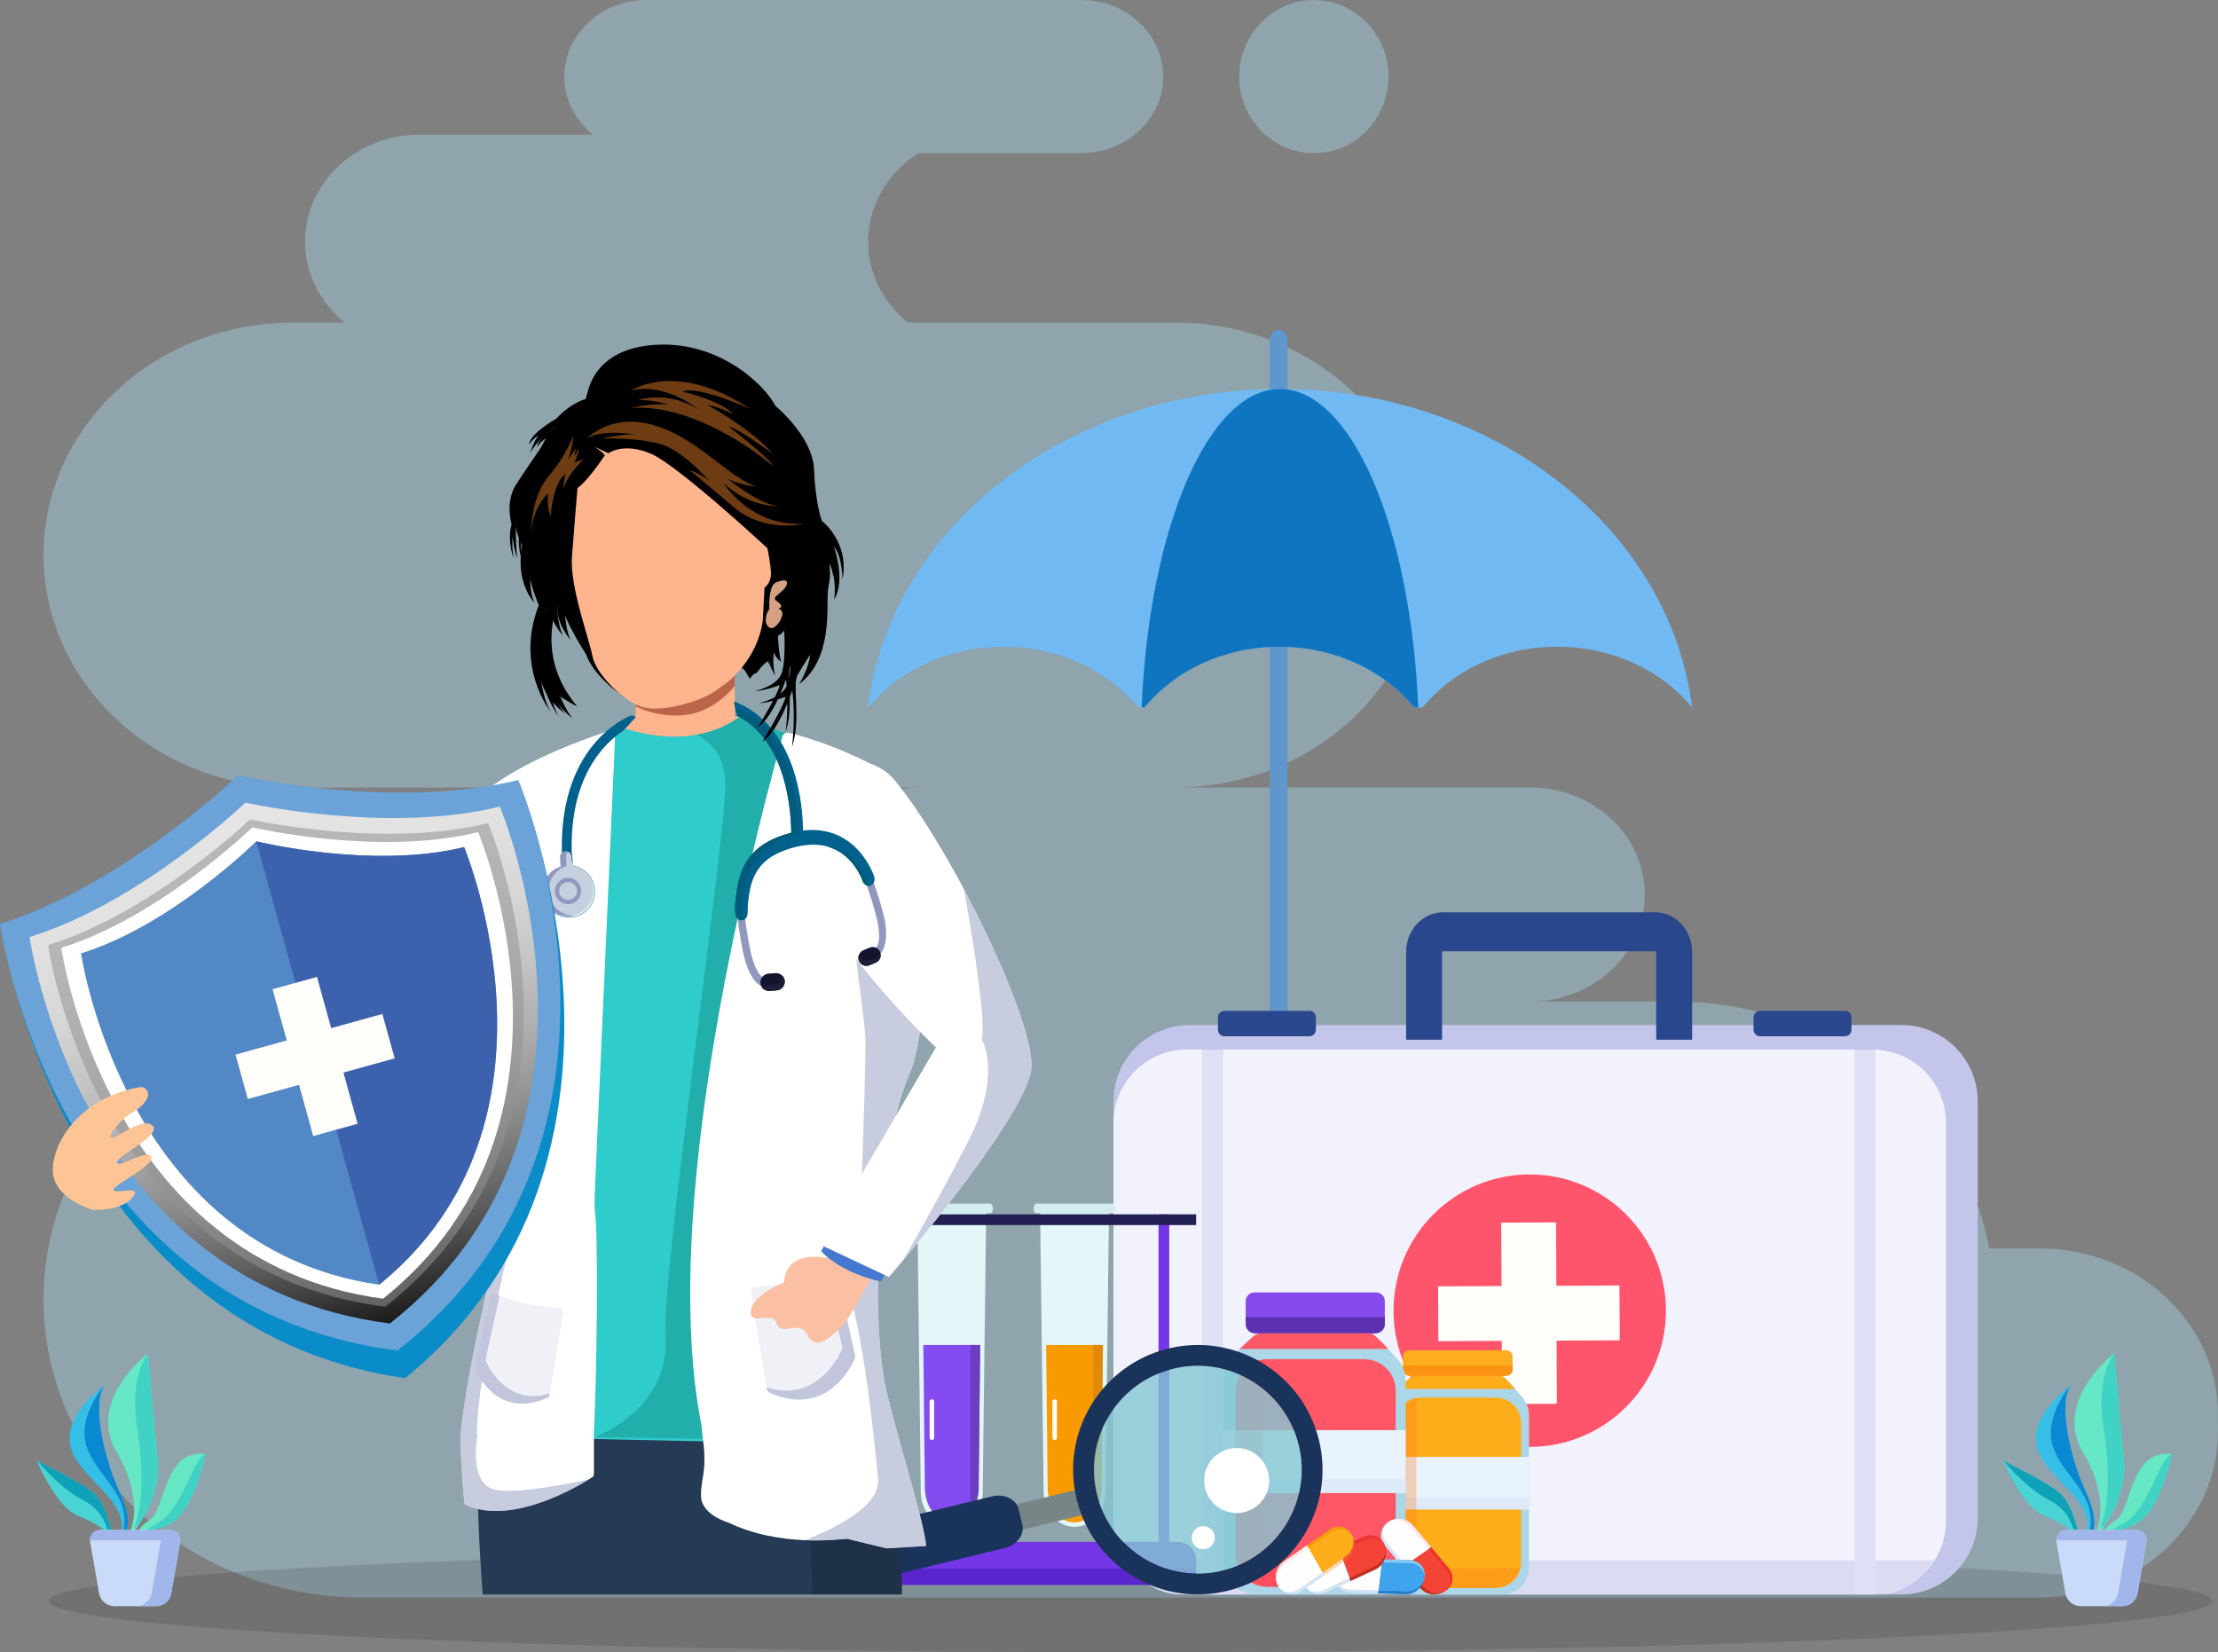 <?xml version="1.0" encoding="UTF-8"?>
<svg xmlns="http://www.w3.org/2000/svg" xmlns:xlink="http://www.w3.org/1999/xlink" id="Layer_1" viewBox="0 0 1759.2 1310.41">
  <rect x="0" y="0" width="1759.2" height="1310.41" fill="#808080" stroke="none"/>
  <defs>
    <style>.cls-1{fill:#35bfe6;}.cls-2{fill:#3fd2c5;}.cls-3{fill:#6ba3d8;}.cls-4{fill:#fff;}.cls-5{fill:#ffeaec;}.cls-6{fill:#fd3b4c;}.cls-7{fill:#dbdcf3;}.cls-8{fill:#40a3ed;}.cls-9{fill:#29478c;}.cls-10{fill:#49d3d5;}.cls-11{fill:#c6cfde;}.cls-12{fill:#2680ca;}.cls-13{fill:#1075c0;}.cls-14{fill:#acd7e8;}.cls-15{fill:#f44437;}.cls-16{fill:#5a25cc;}.cls-17{fill:#c3c5ea;}.cls-18{fill:#6b3dc1;}.cls-19{fill:#feb48c;}.cls-20{fill:#66e8c7;}.cls-21{fill:#deeaf9;}.cls-22{fill:#fdc596;}.cls-23{fill:#0f5791;}.cls-24{fill:#fffefb;}.cls-25{fill:#e3f7f9;}.cls-26{fill:#e2890a;}.cls-27{fill:#ef2e45;}.cls-28{fill:#22afab;}.cls-29,.cls-30{opacity:.35;}.cls-31{fill:#dfe0f6;}.cls-32{fill:#6d3c12;}.cls-33{fill:#4579d0;}.cls-34{fill:#d3eeef;}.cls-35{fill:#788587;}.cls-36{fill:#3d62ad;}.cls-37{fill:#fffeff;}.cls-38{fill:#253a55;}.cls-39{fill:#854bec;}.cls-40{fill:#f99a00;}.cls-41{fill:#71b9f3;}.cls-42{fill:#66e8c4;}.cls-43{fill:#00618d;}.cls-44{fill:#fbc0a4;}.cls-45{fill:#1f1e60;opacity:.36;}.cls-46{fill:#232154;}.cls-47{fill:none;stroke:#00618d;stroke-miterlimit:10;stroke-width:.38px;}.cls-48{fill:#fb9214;}.cls-49{fill:#1a1e38;}.cls-50{fill:#abe9ff;}.cls-51{fill:#0a8cc9;}.cls-52{fill:#1a335b;}.cls-53{fill:#f29b0f;}.cls-54{fill:#13152d;}.cls-55{fill:#ad3724;}.cls-56{fill:#a6adcb;opacity:.61;}.cls-57{fill:#ff5867;}.cls-58{fill:#ef3430;}.cls-59{fill:#e9f2ff;}.cls-60{fill:#5d31b2;}.cls-61{fill:#ff5765;}.cls-62{fill:#ffac1b;}.cls-63{fill:#83c8d3;opacity:.8;}.cls-64{fill:#9098bf;}.cls-65{fill:#0fa1b8;}.cls-66{fill:#939292;opacity:.54;}.cls-67{fill:#f0f0f7;}.cls-68{fill:#f2f2fd;}.cls-69{fill:#fdae1e;}.cls-70{fill:#1d3249;}.cls-71{fill:#84c9f4;}.cls-72{fill:#7536e8;}.cls-73{fill:#ba6549;}.cls-74{fill:url(#linear-gradient);}.cls-75{fill:#015c7c;}.cls-76{fill:#ff556c;}.cls-77{fill:#834bf0;}.cls-78{fill:#2fcccc;}.cls-79{fill:#a1b7eb;}.cls-80{fill:#0a88d2;}.cls-81{fill:#5f96cc;}.cls-30{fill:#fc3a49;}.cls-82{fill:#d1e5f7;}.cls-83{fill:#5388c6;}.cls-84{fill:#231f20;opacity:.15;}.cls-85{fill:#d6a183;}.cls-86{fill:#bf3022;}.cls-87{fill:#cadbf9;}.cls-88{fill:#ff7d1d;opacity:.32;}</style>
    <linearGradient id="linear-gradient" x1="-509.49" y1="-259.64" x2="-509.49" y2="169.09" gradientTransform="translate(747.1 752.79) rotate(-15.5) scale(.98 1)" gradientUnits="userSpaceOnUse">
      <stop offset="0" stop-color="#e5e5e5"></stop>
      <stop offset=".16" stop-color="#e1e1e1"></stop>
      <stop offset=".3" stop-color="#d6d6d6"></stop>
      <stop offset=".43" stop-color="#c3c3c3"></stop>
      <stop offset=".57" stop-color="#a9a9a9"></stop>
      <stop offset=".7" stop-color="#888"></stop>
      <stop offset=".83" stop-color="#5f5f5f"></stop>
      <stop offset=".95" stop-color="#2f2f2f"></stop>
      <stop offset="1" stop-color="#1a1a1a"></stop>
    </linearGradient>
  </defs>
  <g>
    <g class="cls-29">
      <path class="cls-50" d="m34.54,440.23h0c0-101.81,88.52-184.34,197.71-184.34h41.24c-19.29-15.57-31.51-38.55-31.51-64.2h0c0-46.89,40.77-84.91,91.07-84.91h137.26c-13.88-11.14-22.71-27.61-22.71-46.03,0-33.55,29.17-60.76,65.16-60.76h344.67c35.99,0,65.16,27.2,65.16,60.76s-29.17,60.75-65.16,60.75h-129.06c-24.03,15.29-39.81,41.01-39.81,70.18h0c0,25.65,12.22,48.63,31.51,64.2h212.24c109.2,0,197.71,82.53,197.71,184.34h0c0,101.81-88.51,184.34-197.71,184.34h281.18c50.29,0,91.06,38.02,91.06,84.91s-40.77,84.91-91.06,84.91h114.57c125.17,0,229.08,84.61,249.7,195.82h40.12c78.05,0,141.32,58.99,141.32,131.76v13.35c0,72.77-63.27,131.76-141.32,131.76H288.03c-140,0-253.49-105.81-253.49-236.34h0c0-130.53,113.49-236.34,253.49-236.34h443.77c-50.29,0-91.07-38.01-91.07-84.91s40.77-84.91,91.07-84.91H232.26c-109.19,0-197.71-82.53-197.71-184.34Z"></path>
      <path class="cls-50" d="m1042.11,121.51c-32.69,0-59.2-27.2-59.2-60.75S1009.42,0,1042.11,0s59.2,27.2,59.2,60.76-26.5,60.75-59.2,60.75Z"></path>
    </g>
    <path class="cls-84" d="m1754.71,1269.76c0,22.45-384.07,40.65-857.84,40.65s-857.83-18.2-857.83-40.65,384.06-40.65,857.83-40.65,857.84,18.2,857.84,40.65Z"></path>
    <g>
      <g>
        <path class="cls-42" d="m110.35,1215.74c2.29-1.67,6.94.33,22.03-5.96,22.01-9.16,30.61-56.53,30.61-56.53-33.49-4.2-31.37,44.07-44.34,52.32-5.85,3.73-8.6,7.33-9.87,10.17h1.57Z"></path>
        <path class="cls-2" d="m152.59,1167.36c-6.88,14.04-15.01,34.75-28.73,41.34-3.83,1.84-6.63,3.93-8.71,5.98,3.31-.41,8.53-1.27,17.23-4.9,22.01-9.16,30.61-56.53,30.61-56.53,0,0-3.5.07-10.39,14.11Z"></path>
      </g>
      <g>
        <path class="cls-1" d="m96.22,1215.74h3.63c2.36-5.02,3.12-14.45-4.77-31.76-14.6-32.04-21.96-73.59-11.79-85.81,0,0-34.84,24.83-26.92,50.66,7.44,24.24,44.86,40.39,39.85,66.91Z"></path>
        <path class="cls-80" d="m97.7,1215.74h2.15c2.36-5.02,3.12-14.44-4.78-31.76-14.6-32.04-21.96-73.59-11.79-85.81,0,0-22.99,25.57-14.27,50.06,8.61,24.17,35.15,36.76,28.68,67.51Z"></path>
      </g>
      <g>
        <path class="cls-10" d="m61.83,1202.2c13.26,5.4,18.93,8.99,22.62,13.54h4.66c-3.48-10.52-5.56-21.77-13.72-30.28-9.27-9.66-45.01-25.56-46.23-27.4-1.23-1.84,14.77,36.84,32.67,44.14Z"></path>
        <path class="cls-65" d="m85.02,1212.77c.27.85.68,1.86,1.16,2.98h2.93c-3.48-10.52-5.56-21.77-13.72-30.28-9.27-9.66-45.01-25.56-46.23-27.4,0,0,17.34,21.75,36.63,31.69,13.81,7.12,17.47,17.64,19.23,23.01Z"></path>
      </g>
      <g>
        <path class="cls-20" d="m106.29,1200.55c-.45,6.35-1.88,11.41-3.4,15.19h2.54c8.7-11.24,22.08-33.04,19.58-58.51-3.66-37.21-7.64-83.85-7.64-83.85,0,0-48.98,37.14-24.88,78.33,12.02,20.54,14.65,36.92,13.81,48.84Z"></path>
        <path class="cls-2" d="m108.77,1131.9c4.96,30.84,5.03,65.36-2.88,79.97,1.44-1.02,2.98-2.09,4.56-3.19,7.98-12.15,16.61-30.57,14.55-51.46-3.66-37.21-7.64-83.85-7.64-83.85,0,0-15.05,18.4-8.59,58.52Z"></path>
      </g>
      <path class="cls-87" d="m135.08,1213.48h-55.75c-4.94,0-8.69,4.46-7.84,9.33l7.12,41.03c1.11,5.82,6.2,10.04,12.13,10.04h32.92c5.93,0,11.03-4.22,12.13-10.04l7.12-41.03c.84-4.87-2.9-9.33-7.85-9.33Z"></path>
      <path class="cls-79" d="m143.03,1221.72c.16-4.43-3.38-8.24-7.95-8.24h-55.75c-4.57,0-8.11,3.81-7.95,8.24h71.65Z"></path>
      <path class="cls-79" d="m135.08,1213.48h-15.5c4.94,0,8.69,4.46,7.84,9.33l-7.12,41.03c-1.11,5.83-6.2,10.04-12.13,10.04h15.5c5.93,0,11.03-4.22,12.13-10.04l7.12-41.03c.84-4.87-2.9-9.33-7.85-9.33Z"></path>
    </g>
    <g>
      <g>
        <path class="cls-42" d="m1669.92,1215.74c2.29-1.67,6.93.33,22.02-5.96,22.01-9.16,30.61-56.53,30.61-56.53-33.5-4.2-31.38,44.07-44.34,52.32-5.85,3.73-8.61,7.33-9.87,10.17h1.57Z"></path>
        <path class="cls-2" d="m1712.16,1167.36c-6.89,14.04-15.02,34.75-28.74,41.34-3.82,1.84-6.62,3.93-8.72,5.98,3.31-.41,8.53-1.27,17.23-4.9,22.01-9.16,30.61-56.53,30.61-56.53,0,0-3.51.07-10.39,14.11Z"></path>
      </g>
      <g>
        <path class="cls-1" d="m1655.79,1215.74h3.62c2.36-5.02,3.12-14.45-4.77-31.76-14.6-32.04-21.97-73.59-11.79-85.81,0,0-34.84,24.83-26.92,50.66,7.44,24.24,44.86,40.39,39.85,66.91Z"></path>
        <path class="cls-80" d="m1657.26,1215.74h2.16c2.36-5.02,3.12-14.44-4.77-31.76-14.6-32.04-21.97-73.59-11.79-85.81,0,0-22.99,25.57-14.27,50.06,8.62,24.17,35.16,36.76,28.68,67.51Z"></path>
      </g>
      <g>
        <path class="cls-10" d="m1621.39,1202.2c13.26,5.4,18.93,8.99,22.63,13.54h4.65c-3.48-10.52-5.55-21.77-13.72-30.28-9.27-9.66-45.01-25.56-46.23-27.4-1.22-1.84,14.77,36.84,32.67,44.14Z"></path>
        <path class="cls-65" d="m1644.58,1212.77c.28.85.68,1.86,1.16,2.98h2.93c-3.47-10.52-5.55-21.77-13.72-30.28-9.27-9.66-45.01-25.56-46.23-27.4,0,0,17.34,21.75,36.63,31.69,13.81,7.12,17.47,17.64,19.23,23.01Z"></path>
      </g>
      <g>
        <path class="cls-20" d="m1665.85,1200.55c-.45,6.35-1.88,11.41-3.4,15.19h2.54c8.7-11.24,22.09-33.04,19.58-58.51-3.66-37.21-7.65-83.85-7.65-83.85,0,0-48.98,37.14-24.88,78.33,12.02,20.54,14.65,36.92,13.81,48.84Z"></path>
        <path class="cls-2" d="m1668.33,1131.9c4.97,30.84,5.03,65.36-2.88,79.97,1.45-1.02,2.99-2.09,4.57-3.19,7.97-12.15,16.6-30.57,14.55-51.46-3.66-37.21-7.65-83.85-7.65-83.85,0,0-15.05,18.4-8.59,58.52Z"></path>
      </g>
      <path class="cls-87" d="m1694.64,1213.48h-55.75c-4.94,0-8.69,4.46-7.85,9.33l7.13,41.03c1.11,5.82,6.2,10.04,12.13,10.04h32.93c5.93,0,11.03-4.22,12.13-10.04l7.12-41.03c.85-4.87-2.9-9.33-7.85-9.33Z"></path>
      <path class="cls-79" d="m1702.59,1221.72c.16-4.43-3.38-8.24-7.95-8.24h-55.75c-4.57,0-8.11,3.81-7.95,8.24h71.65Z"></path>
      <path class="cls-79" d="m1694.64,1213.48h-15.5c4.94,0,8.69,4.46,7.85,9.33l-7.12,41.03c-1.1,5.83-6.2,10.04-12.13,10.04h15.5c5.93,0,11.02-4.22,12.13-10.04l7.12-41.03c.85-4.87-2.9-9.33-7.85-9.33Z"></path>
    </g>
  </g>
  <g>
    <g>
      <path class="cls-81" d="m1014.19,980.83h0c-3.88,0-7.02-3.43-7.02-7.65V269.19c0-4.22,3.14-7.65,7.02-7.65h0c3.87,0,7.02,3.43,7.02,7.65v703.99c0,4.22-3.14,7.65-7.02,7.65Z"></path>
      <path class="cls-23" d="m1050.28,1028.29c-25.12,0-45.41-21.44-46.18-48.81,0-.27-.02-.56,0-56.31v-1c0-6.09,4.53-11.02,10.11-11.02s10.11,4.94,10.11,11.02v1c0,7.47-.01,54.33,0,55.87.43,15.16,11.83,27.21,25.96,27.21s25.98-12.71,25.98-28.33c0-6.09,4.53-11.02,10.11-11.02s10.11,4.94,10.11,11.02c0,27.78-20.72,50.38-46.2,50.38Z"></path>
      <path class="cls-41" d="m688.93,561.06c23.73-29.09,62.73-48.1,106.86-48.1s83.12,19.01,106.85,48.1h5.22c23.73-29.09,62.73-48.1,106.85-48.1s83.13,19.01,106.85,48.1h6.71c23.72-29.09,62.72-48.1,106.85-48.1s83.12,19.01,106.85,48.1h.12c-17.62-141.95-157.24-252.52-326.91-252.52s-309.3,110.57-326.92,252.52h.65Z"></path>
      <path class="cls-13" d="m905.49,561.06h2.37c23.73-29.09,62.73-48.1,106.85-48.1s83.13,19.01,106.85,48.1h3.33c-5.91-141.95-52.76-252.52-109.7-252.52h0c-56.94,0-103.79,110.57-109.71,252.52Z"></path>
    </g>
    <g>
      <g>
        <path class="cls-17" d="m943.7,812.96h564.36c33.44,0,60.58,27.15,60.58,60.58v330.49c0,33.44-27.15,60.58-60.58,60.58h-564.36c-33.44,0-60.58-27.15-60.58-60.58v-330.49c0-33.44,27.15-60.58,60.58-60.58Z"></path>
        <path class="cls-68" d="m941.28,832.46h544.03c32.1,0,58.16,26.06,58.16,58.16v315.83c0,32.1-26.06,58.16-58.16,58.16h-544.02c-32.1,0-58.16-26.06-58.16-58.16v-315.83c0-32.1,26.06-58.16,58.16-58.16Z"></path>
        <path class="cls-7" d="m892.73,1237.6c9.75,16.31,26,27.01,44.42,27.01h552.29c18.42,0,34.66-10.7,44.42-27.01h-641.12Z"></path>
        <g>
          <path class="cls-76" d="m1321.34,1039.03c.27,59.67-47.88,108.26-107.54,108.54-59.67.27-108.26-47.88-108.53-107.54-.28-59.67,47.87-108.26,107.54-108.54,59.67-.27,108.26,47.87,108.54,107.54Z"></path>
          <g>
            <rect class="cls-24" x="1190.95" y="969.67" width="43.5" height="143.86" transform="translate(-4.66 5.46) rotate(-.26)"></rect>
            <rect class="cls-24" x="1140.76" y="1019.85" width="143.87" height="43.5" transform="translate(-4.76 5.56) rotate(-.26)"></rect>
          </g>
        </g>
        <path class="cls-9" d="m1395.93,801.77h67.44c2.83,0,5.12,2.29,5.12,5.12v9.87c0,2.83-2.3,5.12-5.12,5.12h-67.44c-2.83,0-5.12-2.29-5.12-5.12v-9.88c0-2.83,2.29-5.12,5.12-5.12Z"></path>
        <path class="cls-9" d="m971.13,801.77h67.45c2.83,0,5.12,2.29,5.12,5.12v9.87c0,2.83-2.3,5.12-5.12,5.12h-67.44c-2.83,0-5.12-2.29-5.12-5.12v-9.88c0-2.83,2.29-5.12,5.12-5.12Z"></path>
        <path class="cls-9" d="m1143.74,824.64v-69.43c0-.38.29-.7.65-.7h168.58c.36,0,.65.32.65.7v69.43h28.49v-69.43c0-17.45-13.07-31.65-29.14-31.65h-168.58c-16.07,0-29.14,14.2-29.14,31.65v69.43h28.49Z"></path>
        <rect class="cls-31" x="953.36" y="832.46" width="16.78" height="432.16"></rect>
        <rect class="cls-31" x="1470.76" y="832.46" width="16.78" height="432.16"></rect>
      </g>
      <g>
        <g>
          <path class="cls-14" d="m1113.58,1097.01c3.84-3.74,8.91-5.82,14.19-5.82h63.19c2.01,0,11.05,10.53,16.82,17.51,3.19,3.85,4.92,8.75,4.92,13.81v120.78c0,11.78-9.25,21.32-20.66,21.32h-72.71c-11.41,0-20.65-9.54-20.65-21.32v-121.69c0-5.02,1.71-9.87,4.83-13.71,3.21-3.96,6.97-7.85,10.08-10.87Z"></path>
          <path class="cls-69" d="m1117.62,1070.94h77.24c2.68,0,4.86,2.18,4.86,4.86v10.53c0,2.68-2.18,4.86-4.86,4.86h-77.24c-2.68,0-4.86-2.18-4.86-4.86v-10.53c0-2.68,2.18-4.86,4.86-4.86Z" transform="translate(2312.47 2162.13) rotate(180)"></path>
          <path class="cls-62" d="m1126.8,1108.41h59.42c11.21,0,20.31,9.1,20.31,20.31v110.5c0,11.21-9.1,20.32-20.32,20.32h-59.42c-11.21,0-20.31-9.1-20.31-20.31v-110.51c0-11.21,9.1-20.31,20.31-20.31Z" transform="translate(2313.01 2367.96) rotate(180)"></path>
          <path class="cls-62" d="m1109.03,1101.63c3.54-3.73,6.96-6.95,8.98-8.78,1.18-1.07,2.69-1.65,4.25-1.65h68.69c1.39,0,6.13,5.03,10.84,10.44h-92.77Z"></path>
          <path class="cls-48" d="m1199.71,1083.17v3.23c0,2.64-2.78,4.79-6.21,4.79h-74.55c-3.43,0-6.2-2.15-6.2-4.79v-3.23h86.96Z"></path>
          <rect class="cls-59" x="1098.68" y="1155.52" width="114.03" height="41.61"></rect>
          <rect class="cls-21" x="1098.68" y="1187.86" width="114.03" height="9.27"></rect>
          <path class="cls-88" d="m1124.18,1108.81c-.5,1.83-.79,3.75-.79,5.73v107.42c0,12.07,9.77,21.86,21.83,21.86h56.38c1.41,0,2.79-.15,4.13-.4-2.52,9.29-10.97,16.13-21.04,16.13h-56.38c-12.05,0-21.83-9.78-21.83-21.86v-107.41c0-10.66,7.62-19.52,17.7-21.46Z"></path>
        </g>
        <g>
          <path class="cls-14" d="m989.07,1064.39c4.87-4.47,11.3-6.96,18-6.96h80.18c2.55,0,14.02,12.58,21.34,20.92,4.04,4.61,6.25,10.45,6.25,16.5v144.29c0,14.07-11.74,25.47-26.21,25.47h-92.28c-14.48,0-26.21-11.4-26.21-25.47v-145.37c0-5.99,2.17-11.79,6.13-16.39,4.08-4.73,8.85-9.37,12.8-12.99Z"></path>
          <path class="cls-39" d="m994.93,1025.07h96.51c3.82,0,6.92,3.1,6.92,6.92v18.53c0,3.82-3.1,6.92-6.92,6.92h-96.51c-3.82,0-6.92-3.1-6.92-6.92v-18.53c0-3.82,3.1-6.92,6.92-6.92Z" transform="translate(2086.37 2082.5) rotate(180)"></path>
          <path class="cls-61" d="m1005.07,1078.01h76.93c13.8,0,25.01,11.21,25.01,25.01v130.53c0,13.8-11.21,25.01-25.01,25.01h-76.93c-13.8,0-25.01-11.21-25.01-25.01v-130.53c0-13.8,11.21-25.01,25.01-25.01Z" transform="translate(2087.06 2336.57) rotate(180)"></path>
          <path class="cls-57" d="m983.29,1069.91c4.48-4.46,8.83-8.3,11.4-10.5,1.49-1.28,3.41-1.98,5.4-1.98h87.17c1.76,0,7.79,6.01,13.75,12.47h-117.71Z"></path>
          <path class="cls-60" d="m1098.36,1044.62v5.16c0,4.23-3.52,7.65-7.87,7.65h-94.6c-4.35,0-7.87-3.42-7.87-7.65v-5.16h110.34Z"></path>
          <rect class="cls-59" x="970.14" y="1134.29" width="144.7" height="49.71"></rect>
          <rect class="cls-21" x="970.14" y="1172.92" width="144.7" height="11.08"></rect>
          <path class="cls-30" d="m1002.51,1078.49c-.63,2.18-1,4.47-1,6.85v128.32c0,14.42,12.4,26.11,27.7,26.11h71.55c1.8,0,3.55-.17,5.25-.48-3.19,11.09-13.92,19.27-26.71,19.27h-71.55c-15.3,0-27.7-11.69-27.7-26.11v-128.32c0-12.73,9.66-23.32,22.45-25.63Z"></path>
        </g>
        <g>
          <g>
            <path class="cls-86" d="m1134.63,1226.68l14.27,17.17c4.72,5.7,3.5,13.81-2.73,18.12h0c-6.23,4.32-15.11,3.2-19.84-2.49l-14.26-17.18,22.56-15.63Z"></path>
            <path class="cls-58" d="m1134.63,1226.68l14.27,17.17c4.72,5.7,3.99,13.47-1.63,17.37h0c-5.63,3.9-14.01,2.44-18.74-3.25l-14.26-17.18,20.37-14.12Z"></path>
            <path class="cls-15" d="m1132.59,1228.09l14.26,17.18c4.73,5.7,4.45,13.15-.61,16.66h0c-5.06,3.51-13,1.74-17.72-3.95l-14.26-17.18,18.33-12.71Z"></path>
          </g>
          <g>
            <path class="cls-82" d="m1134.96,1227.08l-14.29-17.16c-4.73-5.69-13.62-6.79-19.84-2.46h0c-6.23,4.32-7.43,12.44-2.69,18.12l14.29,17.16,22.54-15.66Z"></path>
            <path class="cls-5" d="m1134.96,1227.08l-14.29-17.16c-4.73-5.69-13.13-7.13-18.74-3.22h0c-5.62,3.9-6.34,11.68-1.6,17.37l14.29,17.16,20.35-14.14Z"></path>
            <path class="cls-37" d="m1132.93,1228.5l-14.29-17.16c-4.74-5.69-12.67-7.45-17.73-3.93h0c-5.06,3.51-5.32,10.97-.58,16.66l14.29,17.16,18.31-12.73Z"></path>
          </g>
        </g>
        <g>
          <g>
            <path class="cls-12" d="m1095.62,1236.64l22.31.71c7.39.23,12.66,6.53,11.76,14.05h0c-.9,7.53-7.62,13.44-15.01,13.2l-22.32-.71,3.25-27.26Z"></path>
            <path class="cls-71" d="m1095.62,1236.64l22.31.71c7.39.23,12.73,5.93,11.92,12.73h0c-.81,6.79-7.46,12.11-14.86,11.88l-22.32-.71,2.94-24.61Z"></path>
            <path class="cls-8" d="m1095.32,1239.1l22.31.71c7.39.23,12.8,5.38,12.07,11.5h0c-.73,6.12-7.32,10.88-14.71,10.65l-22.32-.71,2.65-22.15Z"></path>
          </g>
          <g>
            <path class="cls-82" d="m1096.13,1236.66l-22.32-.68c-7.4-.23-14.11,5.7-15,13.22h0c-.89,7.53,4.39,13.81,11.79,14.03l22.32.67,3.21-27.26Z"></path>
            <path class="cls-5" d="m1096.13,1236.66l-22.32-.68c-7.4-.23-14.04,5.1-14.84,11.9h0c-.8,6.8,4.54,12.49,11.94,12.71l22.32.67,2.9-24.61Z"></path>
            <path class="cls-37" d="m1095.85,1239.11l-22.32-.67c-7.39-.22-13.97,4.55-14.69,10.67h0c-.72,6.12,4.69,11.26,12.09,11.48l22.32.67,2.61-22.15Z"></path>
          </g>
        </g>
        <g>
          <g>
            <path class="cls-86" d="m1061.32,1228.41l20.25-9.4c6.71-3.11,14.24.14,16.82,7.27h0c2.58,7.13-.77,15.43-7.48,18.54l-20.25,9.4-9.35-25.81Z"></path>
            <path class="cls-58" d="m1061.32,1228.41l20.25-9.4c6.71-3.11,14.04-.42,16.37,6.01h0c2.33,6.43-1.22,14.18-7.93,17.29l-20.25,9.4-8.44-23.3Z"></path>
            <path class="cls-15" d="m1062.16,1230.74l20.25-9.4c6.71-3.11,13.85-.94,15.95,4.85h0c2.1,5.79-1.64,13.01-8.35,16.13l-20.25,9.4-7.6-20.97Z"></path>
          </g>
          <g>
            <path class="cls-82" d="m1061.79,1228.2l-20.24,9.43c-6.71,3.13-10.04,11.44-7.45,18.56h0c2.59,7.12,10.13,10.36,16.84,7.24l20.24-9.44-9.39-25.79Z"></path>
            <path class="cls-5" d="m1061.79,1228.2l-20.24,9.43c-6.71,3.13-10.25,10.87-7.9,17.31h0c2.34,6.43,9.67,9.11,16.38,5.98l20.24-9.43-8.47-23.29Z"></path>
            <path class="cls-37" d="m1062.63,1230.52l-20.24,9.43c-6.71,3.13-10.44,10.35-8.33,16.14h0c2.11,5.79,9.25,7.94,15.96,4.82l20.24-9.43-7.63-20.96Z"></path>
          </g>
        </g>
        <g>
          <g>
            <path class="cls-88" d="m1036.09,1226.07l18.32-12.76c6.07-4.23,14.06-2.33,17.83,4.25h0c3.78,6.57,1.92,15.33-4.15,19.56l-18.32,12.76-13.68-23.8Z"></path>
            <path class="cls-53" d="m1036.09,1226.07l18.32-12.76c6.07-4.23,13.76-2.84,17.17,3.09h0c3.41,5.94,1.25,14.17-4.82,18.4l-18.32,12.76-12.35-21.49Z"></path>
            <path class="cls-62" d="m1037.33,1228.22l18.32-12.76c6.07-4.23,13.48-3.33,16.55,2.01h0c3.07,5.34.63,13.1-5.43,17.33l-18.32,12.76-11.11-19.34Z"></path>
          </g>
          <g>
            <path class="cls-82" d="m1036.52,1225.78l-18.3,12.79c-6.07,4.24-7.92,13-4.13,19.56h0c3.78,6.57,11.77,8.45,17.84,4.22l18.3-12.79-13.71-23.78Z"></path>
            <path class="cls-5" d="m1036.52,1225.78l-18.3,12.79c-6.07,4.24-8.21,12.48-4.8,18.41h0c3.42,5.93,11.1,7.3,17.17,3.06l18.3-12.79-12.38-21.47Z"></path>
            <path class="cls-37" d="m1037.75,1227.92l-18.3,12.79c-6.07,4.24-8.49,12-5.41,17.34h0c3.08,5.33,10.49,6.22,16.55,1.98l18.3-12.79-11.14-19.32Z"></path>
          </g>
        </g>
      </g>
      <g>
        <g>
          <path class="cls-25" d="m688.38,959.23h-54.68l2.78,223.6c0,.1,0,.19,0,.28,0,.36.01.71.02,1.07v.09c0,.05,0,.1,0,.15.61,14.78,11.38,26.55,24.58,26.55s24.61-12.47,24.61-27.86c0-.56-.02-1.13-.04-1.68l2.74-222.2Z"></path>
          <path class="cls-6" d="m682.43,1179.65c0-.57-.02-1.13-.04-1.69l1.53-142.56c-13.65.37-35.12.82-45.74-.75l1.56,144.73c0,.09,0,.18,0,.27,0,.36,0,.71.02,1.07v.09c0,.05,0,.1,0,.15.53,14.78,9.87,26.55,21.33,26.55s21.35-12.48,21.35-27.87Z"></path>
          <path class="cls-34" d="m691.34,962.31h-60.38c-1.32,0-2.4-1.74-2.4-3.85h0c0-2.12,1.08-3.86,2.4-3.86h60.38c1.32,0,2.4,1.74,2.4,3.86h0c0,2.12-1.08,3.85-2.4,3.85Z"></path>
          <path class="cls-27" d="m675.8,1035.59v164.19c4.07-5.08,6.62-12.21,6.62-20.14,0-.57-.02-1.13-.04-1.69l1.53-142.56c-2.48.06-5.22.14-8.11.2Z"></path>
          <path class="cls-4" d="m645.31,1091.86h0c-.99,0-1.8-.8-1.8-1.79v-28.71c0-.99.8-1.79,1.8-1.79h0c.99,0,1.79.8,1.79,1.79v28.71c0,.99-.8,1.79-1.79,1.79Z"></path>
        </g>
        <g>
          <path class="cls-25" d="m782.21,959.23h-54.68l2.78,223.6c0,.1,0,.19,0,.28,0,.36,0,.71.02,1.07v.09c0,.05,0,.1,0,.15.61,14.78,11.38,26.55,24.58,26.55s24.61-12.47,24.61-27.86c0-.56-.01-1.13-.05-1.68l2.74-222.2Z"></path>
          <path class="cls-77" d="m777.4,1066.74h-45.06l1.21,112.63c0,.09,0,.18,0,.27,0,.36,0,.71.02,1.07v.09c0,.05,0,.1,0,.15.53,14.78,9.87,26.55,21.33,26.55s21.35-12.48,21.35-27.87c0-.57-.02-1.13-.04-1.69l1.19-111.22Z"></path>
          <path class="cls-34" d="m785.17,962.31h-60.38c-1.32,0-2.4-1.74-2.4-3.85h0c0-2.12,1.08-3.86,2.4-3.86h60.38c1.32,0,2.4,1.74,2.4,3.86h0c0,2.12-1.08,3.85-2.4,3.85Z"></path>
          <path class="cls-18" d="m777.4,1066.74h-7.77v133.04h0c1.51-1.88,2.81-4.05,3.85-6.44.02-.03.03-.06.04-.09.32-.74.6-1.49.87-2.26.03-.08.06-.17.09-.25.24-.72.45-1.47.65-2.23.03-.14.08-.27.11-.4.17-.7.31-1.42.44-2.15.04-.2.09-.39.12-.6.11-.7.19-1.42.26-2.14.02-.23.06-.45.08-.68.08-.95.12-1.92.12-2.9,0-.57-.02-1.13-.04-1.69l1.19-111.22Z"></path>
          <path class="cls-4" d="m739.13,1142.09h0c-.99,0-1.8-.8-1.8-1.8v-28.71c0-.99.8-1.79,1.8-1.79h0c.99,0,1.79.8,1.79,1.79v28.71c0,.99-.8,1.8-1.79,1.8Z"></path>
        </g>
        <g>
          <path class="cls-25" d="m879.62,959.23h-54.68l2.78,223.6c0,.1,0,.19,0,.28,0,.36,0,.71.02,1.07v.09c0,.05,0,.1,0,.15.61,14.78,11.38,26.55,24.58,26.55s24.6-12.47,24.6-27.86c0-.56-.02-1.13-.04-1.68l2.74-222.2Z"></path>
          <path class="cls-40" d="m874.81,1066.74h-45.06l1.21,112.63c0,.09,0,.18,0,.27,0,.36,0,.71.02,1.07v.09c0,.05,0,.1,0,.15.53,14.78,9.87,26.55,21.33,26.55s21.35-12.48,21.35-27.87c0-.57-.01-1.13-.04-1.69l1.19-111.22Z"></path>
          <path class="cls-34" d="m882.58,962.31h-60.38c-1.32,0-2.4-1.74-2.4-3.85h0c0-2.12,1.08-3.86,2.4-3.86h60.38c1.32,0,2.4,1.74,2.4,3.86h0c0,2.12-1.08,3.85-2.4,3.85Z"></path>
          <path class="cls-26" d="m874.81,1066.74h-7.77v133.04h0c1.51-1.88,2.81-4.05,3.85-6.44.01-.03.03-.06.04-.09.31-.74.6-1.49.86-2.26.03-.08.06-.17.09-.25.24-.72.45-1.47.65-2.23.03-.14.08-.27.11-.4.17-.7.31-1.42.44-2.15.03-.2.09-.39.12-.6.11-.7.19-1.42.26-2.14.02-.23.06-.45.08-.68.07-.95.11-1.92.11-2.9,0-.57-.01-1.13-.04-1.69l1.19-111.22Z"></path>
          <path class="cls-4" d="m836.54,1142.09h0c-.99,0-1.79-.8-1.79-1.8v-28.71c0-.99.8-1.79,1.79-1.79h0c.99,0,1.79.8,1.79,1.79v28.71c0,.99-.8,1.8-1.79,1.8Z"></path>
        </g>
        <path class="cls-72" d="m583.98,1222.91h350.38c7.91,0,14.33,6.42,14.33,14.33v19.74h-379.05v-19.74c0-7.91,6.42-14.33,14.33-14.33Z"></path>
        <rect class="cls-16" x="569.65" y="1244.21" width="379.05" height="12.78"></rect>
        <rect class="cls-72" x="586.68" y="963.11" width="8.52" height="259.8"></rect>
        <rect class="cls-72" x="918.88" y="963.11" width="8.52" height="259.8"></rect>
        <rect class="cls-46" x="569.65" y="963.11" width="379.05" height="8.52"></rect>
      </g>
      <g>
        <g>
          <rect class="cls-35" x="773.09" y="1190.71" width="89.56" height="20.58" transform="translate(-260.44 227.05) rotate(-13.66)"></rect>
          <path class="cls-63" d="m969.5,1245.73c-44.22,10.73-88.76-16.4-99.5-60.61-10.74-44.21,16.4-88.75,60.61-99.49,44.21-10.73,88.76,16.4,99.49,60.61,10.73,44.21-16.4,88.76-60.61,99.49Z"></path>
          <path class="cls-52" d="m1046.17,1142.33c-12.89-53.08-66.38-85.67-119.46-72.78-53.08,12.89-85.67,66.38-72.77,119.46,12.89,53.08,66.38,85.67,119.46,72.78,53.08-12.89,85.67-66.38,72.77-119.46Zm-176.17,42.78c-10.74-44.21,16.4-88.75,60.61-99.49,44.21-10.73,88.76,16.4,99.49,60.61,10.73,44.21-16.4,88.76-60.61,99.49-44.22,10.73-88.76-16.4-99.5-60.61Z"></path>
          <path class="cls-52" d="m810.86,1209.16l-2.96-12.19c-1.93-7.95-11.33-12.5-20.99-10.15l-144.63,35.12c-9.66,2.34-15.92,10.7-13.99,18.65l2.96,12.19c1.93,7.95,11.33,12.5,20.99,10.16l144.64-35.13c9.66-2.34,15.92-10.69,13.99-18.65Z"></path>
        </g>
        <path class="cls-4" d="m995.11,1195.74c-11.87,7.87-27.86,4.63-35.73-7.24-7.87-11.87-4.63-27.86,7.24-35.73,11.87-7.87,27.87-4.63,35.73,7.24,7.87,11.87,4.63,27.86-7.24,35.73Z"></path>
        <path class="cls-4" d="m959.43,1227.24c-4.22,2.8-9.9,1.64-12.7-2.57s-1.65-9.9,2.57-12.7c4.22-2.79,9.9-1.64,12.7,2.57,2.79,4.22,1.65,9.9-2.57,12.7Z"></path>
      </g>
    </g>
    <g>
      <path class="cls-38" d="m715.27,1264.61c-.29-39.47-2.54-73.22-7.86-94.86-17.02-69.25-74.83-147.41-74.83-147.41h-159c-41.15,9.58-86.04,119.49-93.53,153.16-1.98,8.91-.49,43.33,2.77,89.12h332.45Z"></path>
      <path class="cls-70" d="m636.65,1172.19c4.84,21.56,7.12,54.17,7.72,92.42h70.9c-.29-39.47-2.54-73.22-7.86-94.86-17.02-69.25-74.83-147.41-74.83-147.41h-63.35c16.15,25.83,54.16,90.79,67.42,149.85Z"></path>
      <g>
        <path class="cls-19" d="m609.01,587.74c0,23.7-43.97,117.56-67.32,117.56s-61.12-89.36-61.12-113.06,25.56-24.01,62.17-24.01,66.27-4.19,66.27,19.51Z"></path>
        <g>
          <path class="cls-19" d="m543.5,620.76h0c-21.61,0-39.29-17.68-39.29-39.3v-68.76c0-21.61,17.68-39.29,39.29-39.29h0c21.62,0,39.29,17.68,39.29,39.29v68.76c0,21.61-17.68,39.3-39.29,39.3Z"></path>
          <path class="cls-73" d="m504.21,560.26v-47.56c0-21.61,17.68-39.29,39.29-39.29s39.29,17.68,39.29,39.29v31.28s-14.3,18.72-35.61,22.54c-23.37,4.19-42.97-6.26-42.97-6.26Z"></path>
        </g>
      </g>
      <path class="cls-78" d="m459.48,593.74c.2-.05.41-.1.57-.14,1.16-.29,2.22-.81,3.16-1.54l18.69-12.87c2.32-1.81,5.65-4.22,8.42-3.19,13.92,5.16,58.92,18.65,95.1-6.56,2.41-1.68,5.56-1.9,8.24-.68l24.45,11.17c.59.26,1.2.46,1.84.59,5.42,1.12,33.96,7.62,71.07,26.8h0c40.19,51.67,15.66,194.07-7.64,246.66-23.3,52.59-1.52,196.86,19.71,248.99,5.05,12.4-.96,31.45,2.06,43.46l-295.11-6.46c-2.24-91.43-9.24-510.41,49.45-546.23Z"></path>
      <path class="cls-28" d="m527.83,1058.43c-3.28-43.31,44.05-369.87,47.35-430.46,1.42-25.97-9.68-38.88-22.8-45.18.26-.04.53-.15.79-.2,3.87-.71,7.75-1.62,11.62-2.9.04-.01.07-.01.11-.03.02,0,.04-.02.06-.02,1.27-.42,2.54-.88,3.8-1.37.31-.12.62-.25.93-.38.33-.13.66-.28.98-.42.48-.2.96-.4,1.44-.61.17-.08.34-.14.51-.22.41-.18.81-.37,1.22-.56.88-.41,1.77-.85,2.65-1.31.44-.22.88-.45,1.31-.68.09-.05.18-.11.27-.16.37-.2.73-.42,1.1-.62.43-.25.87-.48,1.3-.74.39-.23.78-.45,1.17-.69,1.25-.77,2.49-1.57,3.72-2.43.01,0,.03-.01.04-.02,1.07-.75,2.32-1.1,3.59-1.27.38-.05.77-.03,1.15-.03,1.19.01,2.39.12,3.5.62h0l1.73.79,22.72,10.37c.59.26,1.2.46,1.84.59.6.12,1.58.34,2.73.61.25.06.58.14.86.2,1.12.26,2.45.6,3.96.99.32.08.61.16.94.25,5.78,1.54,14.02,4.02,24.01,7.71.87.32,1.77.66,2.66,1,10.44,3.95,22.59,9.15,35.91,16.04h0c40.19,51.67,15.66,194.07-7.64,246.66-23.3,52.59-7.05,197.69,14.18,249.81,5.05,12.4,5.98,27.62,9.01,39.64l-234.93-3.46c33.17-13.87,59.2-42.02,56.21-81.53Z"></path>
      <path class="cls-4" d="m471.63,959.13c-.26-4.62.23-6.35,0-10.91l16.4-368.07c.03-2.37-7.45.3-9.67,1.1-20.4,7.31-101.81,33.86-126.87,84.23-25.67,51.6-47.19,144.46-51.41,163.3-.49,2.19-.17,4.46.89,6.44l12.3,22.97c.39.72-.36,1.53-1.1,1.19-7.76-3.55-37.47-20.28-112.54-92.41,0,0-11.65-7.5-24.25,1.88-12.61,9.37-35.5,32.95-35.5,32.95,0,0-3.49,4.85,2.73,15.7l119.74,122.49s46.99,51.98,101.3,13.5c5.26-3.73,8.5-9.71,8.88-16.16l5.47-91.55c.03-.56.87-.55.89.01l3.23,98.79c.07,2.15.3,4.31.73,6.41,2.84,13.94,6.34,26.53,9.11,41.56.42,2.26.34,4.59-.2,6.82-5.63,23.25-23.04,97.42-26.62,140.6.68,25.96,2.57,46.18,3.13,51.69.09.92.66,1.74,1.5,2.11,37.74,16.67,91.68-16.74,100.09-22.21.71-.47,1.13-1.22,1.15-2.07.01-.56.04-1.35.06-2.25v-29.01h-.15c2.41-41.18,3.88-162.34.71-179.11Z"></path>
      <path class="cls-56" d="m365.37,647.27c-25.67,51.59-47.19,144.46-51.4,163.3-.49,2.19-.17,4.46.88,6.44l12.3,22.97c.39.72-.35,1.53-1.09,1.19-3.43-1.57-11.14-5.72-25.14-16.06,5.7-24.99,26.27-110.79,50.57-159.63,4.21-8.47,10.09-16.42,16.99-23.83-1.11,1.85-2.16,3.72-3.1,5.62Z"></path>
      <path class="cls-56" d="m393.38,1181.68c-21.87-3.9-14.9-41.71-14.9-41.71-1.83-35.99,20.62-131.79,27.17-158.81.54-2.24.62-4.56.2-6.82-2.78-15.03-6.27-27.62-9.11-41.56-.43-2.1-.67-4.26-.74-6.41l-17.26-98.98,2.53,91.08h0s.86,26.11.86,26.11h0c.06,1.98.29,3.96.65,5.91.03.17.04.34.08.5.36,1.74.72,3.46,1.09,5.17.37,1.71.76,3.4,1.14,5.09,2.31,10.13,4.8,20.03,6.88,31.3.42,2.26.34,4.59-.2,6.82-.34,1.41-.73,3.02-1.15,4.78-.02.1-.04.19-.07.29-.42,1.77-.88,3.71-1.37,5.79-.02.1-.05.2-.07.31-.21.89-.43,1.83-.65,2.77-.06.23-.11.47-.17.71-.24,1.05-.5,2.13-.76,3.25,0,0,0,.01,0,.03-.54,2.33-1.11,4.79-1.69,7.35-.07.3-.14.6-.21.9-.26,1.13-.52,2.29-.78,3.46-.03.11-.05.22-.08.32-.61,2.74-1.25,5.58-1.89,8.5-.04.19-.08.39-.13.58-.29,1.31-.57,2.64-.87,3.99-.03.15-.06.3-.1.45-.65,2.98-1.3,6.03-1.96,9.14-.05.26-.11.51-.16.76-.28,1.32-.56,2.66-.85,3.99-.05.25-.1.5-.15.76-.66,3.16-1.32,6.37-1.97,9.61-.03.16-.07.32-.1.48-.29,1.43-.57,2.86-.86,4.29-.06.3-.11.59-.17.89-.64,3.27-1.28,6.55-1.9,9.83-.01.06-.03.12-.04.17-.29,1.54-.58,3.08-.86,4.62-.05.26-.09.52-.14.78-.28,1.53-.56,3.05-.83,4.58-.02.07-.03.16-.05.23-.58,3.27-1.14,6.51-1.68,9.72-.04.26-.09.52-.13.77-.23,1.42-.46,2.83-.68,4.23-.03.17-.05.33-.08.51-.5,3.14-.97,6.24-1.41,9.27-.04.25-.07.5-.11.74-.18,1.28-.35,2.54-.53,3.79-.03.25-.07.5-.1.74-.39,2.92-.74,5.77-1.05,8.53-.03.24-.05.47-.08.7-.12,1.15-.24,2.28-.35,3.39-.03.26-.05.53-.08.79-.12,1.27-.24,2.53-.34,3.76,0,.02,0,.04,0,.06.68,25.96,2.57,46.18,3.13,51.69.09.92.66,1.74,1.5,2.11,34.81,15.38,83.29-11.8,97.23-20.42-13.81,3.04-55.51,11.57-73.63,8.33Z"></path>
      <path class="cls-56" d="m139.88,801.79s5.69-5.86,12.95-12.9c.2,2.51,1.1,5.94,3.65,10.39l119.74,122.49s44.05,48.72,96.14,16.9c-.72,5.92-3.83,11.34-8.72,14.81-54.31,38.48-101.3-13.5-101.3-13.5l-119.74-122.49c-6.22-10.85-2.73-15.7-2.73-15.7Z"></path>
      <path class="cls-67" d="m443.47,1037.2c-8.98-.51-32.29-2.6-50.24-10.72-1.96-.89-4.22.27-4.67,2.37l-12.09,54.89c-.16.71-.09,1.44.21,2.1,2.87,6.41,19.81,39.51,57.38,22.79,1.04-.47,1.78-1.44,1.96-2.57l10.59-64.93c.33-1.98-1.13-3.82-3.14-3.93Z"></path>
      <path class="cls-4" d="m620.51,584.38c.59-2.29,2.88-3.69,5.19-3.14,9.29,2.18,33.44,8.8,63.94,24.08.46.67.83,1.32,1.37,2.01,40.19,51.67,52.88,194.07,29.58,246.66-23.3,52.59-31.13,190.66-17.52,248.99,9.04,38.73,29.88,103.64,31.49,123.18l-31.49,1.86c-.24.06-30.87-7.59-31.11-7.58-6.61.31-52.73,6.99-94.37-12.88-.49-.23-16.52-4.67-20.71-16.07-2.75-7.48,1.46-20.26,1.86-30.95l-.23-10.47c-.03-.16-.9-8.27-.94-8.43l-1.31-11.82c-37.04-188.51,53.95-505.55,64.24-545.43Z"></path>
      <path class="cls-56" d="m696.4,1172.65c-3.5-34.55-16.45-178.28-43.43-182.01,0,0,16.48-13.19,30.39-7.44-2.45-7.45,3.07-109.38,3.07-155.82,0-40.44-32.66-150.87,23.55-184.25,24.59,64.36,29.71,167.73,10.61,210.84-23.3,52.59-31.13,190.66-17.52,248.99,9.04,38.73,29.88,103.64,31.49,123.18l-31.49,1.86c-.24.06-30.87-7.59-31.11-7.58-3.28.16-16.3,1.87-33.66,1.14,26.44-10.3,60.24-27.69,58.1-48.91Z"></path>
      <g>
        <path class="cls-67" d="m599.35,1020.52c10.57-.6,37.99-3.05,59.13-12.62,2.3-1.04,4.96.32,5.5,2.78l14.22,64.59c.19.85.11,1.7-.24,2.49-3.38,7.54-23.32,46.5-67.54,26.82-1.22-.55-2.09-1.7-2.31-3.02l-12.46-76.4c-.38-2.34,1.33-4.49,3.69-4.63Z"></path>
        <path class="cls-56" d="m667.63,1070.61c.35-.79.43-1.65.25-2.48l-12.93-58.72c1.19-.48,2.38-.97,3.53-1.5,2.3-1.04,4.96.32,5.5,2.78l14.22,64.59c.19.85.11,1.7-.24,2.49-3.38,7.54-23.32,46.5-67.54,26.82-1.22-.55-2.09-1.7-2.31-3.02l-.19-1.17c38.76,12.07,56.53-22.7,59.7-29.78Z"></path>
      </g>
      <path class="cls-56" d="m385.45,1079.76c-.3-.67-.37-1.39-.21-2.11l10.99-49.9c-1.02-.41-2.02-.83-3-1.27-1.96-.89-4.22.27-4.68,2.37l-12.09,54.89c-.16.71-.09,1.44.21,2.1,2.87,6.41,19.81,39.51,57.38,22.79,1.04-.47,1.78-1.44,1.96-2.57l.17-1c-32.94,10.25-48.04-19.29-50.73-25.31Z"></path>
      <g>
        <path class="cls-44" d="m621.95,1017.17s-.98-24.81,32.48-19.7c7.71,1.17,12.79-5.73,16.59-17.44l31.54,12.21c-16.72,32.06-30.54,55.9-35.23,60.24-13.06,12.04-20.77,18.1-27.23,5.86-6.46-12.24-20.51,2.48-24-8.65-3.5-11.12-21.82,3.14-20.59-9.88,1.23-13.03,26.44-22.63,26.44-22.63Z"></path>
        <path class="cls-33" d="m708.74,997.02l-9.84,19.44s-29.6-5.38-47.6-23.97l9.18-18.17,48.26,22.7Z"></path>
        <path class="cls-4" d="m653.69,608.71c17.23-10.64,42.79-5.78,55.7,9.82,46.62,56.34,114.4,197.43,108.42,230.83-7.42,41.39-112.74,163.5-112.74,163.5l-50.72-23.88c-1.93-.91-2.66-3.28-1.59-5.12l89.56-153.15s-178.18-166.68-88.63-222.01Z"></path>
        <path class="cls-56" d="m778.84,824.64s16.12,27.35-10.35,79.46c-16.63,32.76-38.13,71.05-51.82,95,3.36-4.03,7.33-8.83,11.69-14.18.13-.16.27-.32.4-.49.83-1.02,1.69-2.07,2.54-3.13.5-.61,1-1.23,1.5-1.86.77-.94,1.54-1.9,2.32-2.87.65-.8,1.31-1.63,1.97-2.45.72-.9,1.44-1.79,2.17-2.71,1.33-1.68,2.69-3.37,4.06-5.11.45-.56.9-1.15,1.36-1.72,1.04-1.32,2.1-2.65,3.16-4,.57-.72,1.14-1.46,1.71-2.19,1.01-1.29,2.02-2.59,3.04-3.9.54-.69,1.07-1.39,1.62-2.08,1.18-1.53,2.37-3.08,3.56-4.63.37-.48.74-.96,1.1-1.44,1.58-2.07,3.17-4.16,4.75-6.26.24-.31.47-.63.71-.94,1.33-1.78,2.67-3.56,3.99-5.35.44-.59.87-1.18,1.3-1.77,1.17-1.58,2.34-3.18,3.5-4.77.42-.57.84-1.15,1.26-1.73,1.38-1.9,2.74-3.79,4.09-5.69.16-.22.32-.44.48-.67,1.55-2.17,3.07-4.34,4.58-6.5.24-.35.48-.7.72-1.05,1.21-1.74,2.4-3.48,3.58-5.21.39-.58.79-1.16,1.17-1.74,1.06-1.58,2.11-3.14,3.13-4.7.35-.53.71-1.07,1.06-1.6,1.24-1.9,2.46-3.79,3.63-5.65.09-.14.18-.28.27-.42,1.28-2.02,2.51-4.01,3.7-5.98.26-.43.5-.85.76-1.27.9-1.5,1.77-2.98,2.62-4.43.33-.57.65-1.13.97-1.7.76-1.34,1.49-2.66,2.2-3.96.29-.52.57-1.05.85-1.57.88-1.64,1.71-3.25,2.48-4.81.06-.12.13-.25.18-.37.82-1.67,1.57-3.29,2.27-4.87.2-.45.37-.88.56-1.31.47-1.11.92-2.2,1.33-3.26.19-.5.37-.99.54-1.48.37-1.01.68-1.98.98-2.92.13-.42.27-.85.38-1.26.37-1.31.68-2.57.89-3.76,3.78-21.13-21.96-85.39-53.2-144,8.65,49.02,17.14,104.48,14.24,119.29Z"></path>
      </g>
      <g>
        <path class="cls-64" d="m606.38,782.76l1.34.04-.43-5.85-1.1.08.11-1.18c-.07-.01-6.81-1.42-11.21-22.3-2.95-14.02-4.21-25.93-5.02-34.53l-.11-1.14-5.97.27.12,1.26c.84,8.98,2.42,22.39,5.14,35.29,5.66,26.89,15.96,28.01,17.12,28.05Z"></path>
        <path class="cls-64" d="m694.26,753.16l2.18,5.43,1.18-.6c-6.16,3.16,10.97-1.94,3.14-32.58-2.55-9.97-6.04-21.1-10.49-33.04l-.44-1.17-5.5,2.28.41,1.09c4.36,11.69,7.82,22.55,10.26,32.3,5.21,20.69-.25,24.81-.26,24.82l.61,1.03-1.08.43Z"></path>
        <path class="cls-43" d="m626.61,660.76h0c.32-.09.64-.16.96-.24-.1-16.55-3.44-72.96-43.05-92.92l-2.33-11.01c.47.04.94.08,1.4.27,23.88,9.71,40.66,31.74,48.54,63.69,3.88,15.73,4.71,30.06,4.82,38.18,8.1-.97,15.7-.35,22.67,1.89,7.42,2.39,14.12,6.58,19.91,12.47,9.84,10.01,13.63,21.52,13.79,22.01,1,3.1-.21,6.28-2.76,7.24-1.09.41-2.3.34-3.42-.2-1.4-.67-2.52-2.02-3.07-3.7-.03-.09-3.15-9.27-10.94-17.04-10.46-10.44-24.23-13.77-40.92-9.89-34.36,7.98-36.88,28.06-38.9,44.18-.18,1.43-.19,2.98-.2,4.48-.02,1.95-.03,3.96-.41,5.77-.33,1.6-1.27,2.89-2.55,3.52-1.18.59-2.51.59-3.76.02-2.11-.99-3.24-3.31-3.37-6.92-.11-3.03.05-6.24.46-9.54,2.24-17.86,5.3-42.31,43.13-52.26Z"></path>
        <path class="cls-75" d="m678.51,682.83c7.74,8.05,10.8,17.6,10.84,17.69.21.71.54,1.33.93,1.9-1.01.3-2.11.22-3.13-.27-1.4-.67-2.52-2.02-3.07-3.7-.03-.09-3.15-9.27-10.94-17.04-4.97-4.96-10.71-8.27-17.13-10,8.67,1.08,16.2,4.88,22.51,11.43Z"></path>
        <path class="cls-75" d="m583.48,713.02c.98-7.82,2.12-16.88,6.26-25.46,2.96-6.12,7.44-11.99,14.5-16.95,5.64-3.97,12.92-7.37,22.38-9.85h0c.32-.09.64-.16.96-.24,0-.53,0-1.09-.02-1.69,0-.27-.01-.58-.02-.88,0-.34-.02-.67-.03-1.03,0-.36-.03-.75-.04-1.13-.02-.33-.02-.65-.04-1-.02-.39-.04-.82-.06-1.22-.02-.37-.03-.73-.06-1.11-.03-.45-.06-.93-.09-1.4-.02-.36-.04-.71-.07-1.08-.04-.52-.08-1.07-.13-1.61-.03-.34-.05-.69-.09-1.04-.05-.58-.11-1.18-.17-1.77-.03-.35-.07-.69-.1-1.04-.06-.62-.13-1.25-.21-1.89-.04-.36-.08-.71-.12-1.07-.08-.66-.17-1.34-.26-2.01-.05-.35-.09-.69-.14-1.04-.1-.71-.21-1.42-.32-2.14-.05-.35-.11-.7-.16-1.05-.12-.73-.24-1.48-.38-2.23-.06-.34-.12-.69-.18-1.03-.13-.78-.29-1.56-.44-2.35-.06-.32-.12-.65-.2-.97-.17-.81-.34-1.63-.52-2.45-.07-.32-.14-.64-.21-.96-.19-.83-.39-1.67-.6-2.52-.08-.31-.15-.63-.24-.95-.22-.86-.45-1.71-.68-2.57-.08-.3-.17-.61-.26-.91-.25-.88-.51-1.76-.78-2.64-.09-.29-.18-.58-.27-.87-.29-.89-.58-1.79-.88-2.69-.09-.27-.19-.54-.28-.81-.32-.91-.65-1.82-.99-2.73-.1-.26-.2-.52-.3-.77-.36-.92-.72-1.84-1.11-2.76-.1-.23-.2-.47-.3-.71-.4-.94-.81-1.87-1.24-2.8-.09-.2-.19-.4-.29-.6-.45-.96-.91-1.91-1.4-2.85-.09-.17-.18-.33-.27-.5-.5-.97-1.03-1.94-1.57-2.89-.07-.12-.14-.24-.21-.36-.57-1-1.16-1.98-1.78-2.96-.04-.06-.09-.13-.13-.19-6.13-9.62-14.36-18.06-25.45-23.64l-2.32-10.98c.22.02.44.05.66.1.18.03.37.04.54.1-.68,2.39.43,4.94,2.68,5.88,43.77,18.31,46.95,80.79,46.95,98.65-.32.08-.63.17-.96.26h0c-37.93,10.62-41.15,36.11-43.51,54.73-.43,3.45-.61,6.79-.52,9.95.04,1.39.26,2.53.58,3.54-.05,0-.09.03-.13.03-.16.01-.32-.01-.48-.02-.54-.04-1.09-.12-1.62-.37,0,0,0,0,0,0-.52-.24-.99-.58-1.39-.99-1.21-1.23-1.88-3.22-1.97-5.93-.11-3.03.05-6.24.46-9.54Z"></path>
        <g>
          <path class="cls-54" d="m615.09,771.81l-5.57.43c-3.79.29-6.65,3.58-6.39,7.36h0c.26,3.77,3.54,6.61,7.32,6.32l5.57-.42c3.79-.29,6.65-3.58,6.39-7.36h0c-.26-3.77-3.54-6.61-7.33-6.32Z"></path>
          <path class="cls-49" d="m622.42,778.13h0c.26,3.78-2.6,7.08-6.39,7.36l-5.57.42c-2.95.23-5.59-1.44-6.73-3.97,0,0,14.33,1.43,16.18-5.16.3-1.07.54-2.01.71-2.82,1.03,1.1,1.69,2.54,1.8,4.16Z"></path>
          <path class="cls-45" d="m618.07,772.25c-8.57-.16-14.15,3.66-14.15,3.66h0c1.08-2.03,3.14-3.49,5.61-3.67l5.57-.43c1.05-.07,2.06.08,2.98.44h0Z"></path>
        </g>
        <g>
          <path class="cls-54" d="m684.82,753.67l4.84-2.03c3.29-1.38,7.06.16,8.4,3.44h0c1.34,3.28-.24,7.06-3.53,8.43l-4.85,2.03c-3.29,1.38-7.05-.16-8.4-3.44h0c-1.34-3.28.24-7.06,3.54-8.43Z"></path>
          <path class="cls-49" d="m681.29,762.1h0c1.35,3.28,5.11,4.82,8.4,3.44l4.85-2.03c2.57-1.07,4.09-3.6,4.01-6.21,0,0-11.43,7.33-15.7,2.6-.7-.77-1.27-1.45-1.77-2.05-.4,1.36-.37,2.86.21,4.26Z"></path>
          <path class="cls-45" d="m682.5,755.31c7.13-3.8,13.38-2.98,13.38-2.98h0c-1.74-1.24-4.08-1.58-6.22-.68l-4.84,2.03c-.92.38-1.69.95-2.32,1.63h0Z"></path>
        </g>
      </g>
      <g>
        <path class="cls-43" d="m504.02,568.68c-1.05-1.06-2.66-1.48-4.15-.89-2.4.92-58.95,23.65-53.97,114.58.12,2.15,1.96,3.79,4.11,3.68.11,0,.22-.02.33-.03,1.98-.28,3.46-2.04,3.35-4.07-3.56-65.04,25.66-92.55,40.6-102.3,2.54-2.64,7.43-7.83,9.73-10.95Z"></path>
        <g>
          <path class="cls-47" d="m470.73,701.26c-2.35-7.88-9.01-13.3-16.61-14.47l-.36-7.75c-.11-2.35-2.09-4.17-4.43-4.08l-.57.02c-2.34.1-4.15,2.07-4.04,4.42l.38,8.07c-10.65,3.28-16.66,14.55-13.45,25.31,3.24,10.84,14.62,17.05,25.41,13.86,10.79-3.18,16.91-14.54,13.67-25.39Z"></path>
          <path class="cls-11" d="m469.78,700.96c-2.29-7.71-8.8-13-16.27-14.12l-.33-7.6c-.11-2.3-2.04-4.08-4.34-3.98l-.56.02c-2.29.1-4.08,2.04-3.98,4.34l.34,7.9c-10.46,3.24-16.4,14.3-13.28,24.83,3.15,10.61,14.3,16.66,24.9,13.5,10.61-3.15,16.66-14.3,13.51-24.91Z"></path>
          <path class="cls-64" d="m436.06,711.79c-3.12-10.53,2.81-21.59,13.28-24.83l-.34-7.9c-.06-1.4.58-2.67,1.62-3.47-.54-.23-1.15-.35-1.78-.32l-.56.02c-2.29.1-4.08,2.04-3.98,4.34l.34,7.9c-10.46,3.24-16.4,14.3-13.28,24.83,3.05,10.29,13.65,16.29,23.96,13.76-8.66.03-16.68-5.61-19.27-14.34Z"></path>
          <path class="cls-64" d="m460.56,703.7c-1.64-5.52-7.44-8.66-12.96-7.03-5.52,1.64-8.66,7.44-7.03,12.95,1.64,5.52,7.44,8.66,12.96,7.02,5.52-1.64,8.67-7.44,7.03-12.95Z"></path>
          <path class="cls-11" d="m457.39,704.63c-1.12-3.76-5.08-5.91-8.84-4.79-3.77,1.12-5.91,5.08-4.79,8.84,1.12,3.76,5.08,5.91,8.84,4.79,3.76-1.12,5.91-5.08,4.79-8.84Z"></path>
        </g>
      </g>
      <path class="cls-55" d="m549.41,496.69c-7.66,4.55-14.77,8.22-22.51,10.27-3.82,1-7.76,1.81-11.88,2.11-2.08.29-4.14.21-6.33.39-2.18.1-4.31-.01-6.73.19,1.64.91,3.46,1.72,5.45,2.36,2.09.45,4.16,1.11,6.52,1.17,4.58.55,9.75-.08,14.59-1.36,4.86-1.33,9.42-3.48,13.01-6.14,3.6-2.63,6.51-5.69,7.89-8.97Z"></path>
      <g>
        <path d="m515.78,273.83c52.46-5.31,90.2,30.56,99.3,48.18,0,0,29.71,24.34,30.61,50.55.9,26.21,6.06,40.46,6.06,40.46,0,0,22.23,16.88,16.46,46.52,0,0-.23-19.09-6.84-25.87,0,0,9.81,25.9.17,41.98,0,0,2.85-15.84-3.97-29.16,0,0,.39,11.36-.93,22.34-1.32,10.98,4.39,53.64-22.93,73.82,0,0,7.27-10.75,8.95-23.49,0,0-5.65,8.5-10.06,16.09-4.4,7.59,2.93,35.76-4.4,57,0,0,3.02-23.28.16-44.61,0,0-10.36,31.84-23.65,40.61,0,0,17.68-29.03,18.3-35.61,0,0-12.57,4.8-21.05,5.09,0,0,18.96-4.15,22.82-15.22,3.74-10.71,2.79-42.18.27-48.45-1.09,4.09-4.69,9.11-7.98,10.04.09,3.74.51,13.45,2.44,20.65,0,0-3.45-1.63-5.77-7.23,0,0-1.38,9.23,1.06,18.33,0,0-4.93-7.7-4.68-12.52,0,0-7.33,5.63-15.51,14.86l-129.92-217.01s-1.38-42.06,51.08-47.36Z"></path>
        <path d="m486.49,545.65s-39.59-50.19-38.7-81.97c0,0-1.71,30.84,4.68,43.7,0,0-11.12-11.88-10.45-27.02,0,0-17.64,40.65,15.85,79.96,0,0-11.28-4.93-15.07-11.33,0,0,6.49,15.71,11.43,20.86,0,0-14.24-10.13-18.34-25.52,0,0,1.69,14.65,7.17,23.87,0,0-27.79-35.01-9.28-85.1,0,0-6.06-14.51-6.35-23.08,0,0-1.21,11.08,3.11,21.15,0,0-15.21-15.42-9.53-46.26,0,0-4.66-8.42-4.88-14.95,0,0-.5,8.6.89,25.72,0,0-2.66-8.08-3.36-17.05,0,0-1.08,3.31.57,16.74,0,0-5.1-13.72-1.45-26.92,0,0-5.23-17.39,3.02-31.16,8.25-13.77,31.28-47.67,31.28-47.67,0,0-18.92,14.95-20.98,24.43,0,0,3.54-12.38,7.36-16.6,0,0-4.29,2.19-7.29,7.2,0,0-1.04-7.32,21.1-20.75,0,0,3.91-13.21,17.26-17.35,0,0,4.56-28.76,53.59-33.72,49.02-4.96,84.29,28.56,92.8,45.03,0,0,27.76,22.75,28.6,47.24.85,24.49,5.67,37.81,5.67,37.81,0,0,20.78,15.77,15.39,43.47,0,0-.22-17.84-6.39-24.17,0,0,9.17,24.2.16,39.23,0,0,2.67-14.8-3.72-27.25,0,0,.37,10.61-.87,20.87-1.23,10.26,4.11,50.13-21.42,68.99,0,0,6.8-10.04,8.37-21.95,0,0-5.28,7.95-9.4,15.04-4.12,7.09,2.73,33.42-4.12,53.27,0,0,2.82-21.76.15-41.69,0,0-9.69,29.76-22.1,37.95,0,0,16.53-27.13,17.1-33.28,0,0-11.75,4.49-19.67,4.76,0,0,17.71-3.88,21.33-14.22,3.61-10.34,2.54-41.37,0-45.78,0,0-4.16,5.87-7.25,8.42,0,0,.03,12.26,2.3,20.77,0,0-3.22-1.52-5.39-6.76,0,0-1.29,8.62.99,17.12,0,0-4.62-7.2-4.37-11.7,0,0,2.09,9.64-6.36,17.7-8.45,8.06-45.49-53.71-113.45,11.97Z"></path>
        <path d="m405.8,415.88s-5.35-17.25,3.15-30.91c8.5-13.67,32.21-47.32,32.21-47.32,0,0-17.5,13.36-21.12,22.75,1.11-3.4,4.03-11.69,7.12-14.98,0,0-4.41,2.18-7.5,7.15,0,0-1.07-7.26,21.71-20.61,0,0,9.46-11.32,23.18-15.45,0,0-.02.09,0,0l117.65,213.28c-8.13,8.17-17.37,16.55-17.37,16.55l1.18-3.23c-7.95,10.44-40.94,17.44-57.94,14.5h0c-.56-.1-1.09-.21-1.62-.32,0,0,0,0-.01,0-.52-.12-1.02-.24-1.5-.38-5.66-1.64-12.15-5.49-18.27-10.4-.78-.63-1.56-1.26-2.32-1.92-.52-.45-1.04-.9-1.55-1.36,0,0-.02-.01-.03-.03-1.96-1.77-3.86-3.62-5.64-5.52-.11-.12-.23-.24-.34-.37-5.65-6.11-10.08-12.66-11.87-18.28-11.14-17.16-23.73-40.62-23.2-58.33,0,0-1.8,30.59,4.76,43.34,0,0-11.42-11.76-10.71-26.79,0,0-18.18,40.35,16.19,79.29,0,0-11.59-4.87-15.48-11.22,0,0,6.65,15.58,11.72,20.67,0,0-14.62-10.04-18.81-25.29,0,0,1.72,14.53,7.34,23.66,0,0-28.52-34.69-9.43-84.39,0,0-6.2-14.38-6.5-22.88,0,0-1.25,10.99,3.17,20.97,0,0-15.61-15.27-9.73-45.87,0,0-4.78-8.34-5-14.83,0,0-.52,8.53.88,25.5,0,0-2.72-8.01-3.44-16.9,0,0-1.11,3.28.58,16.6,0,0-5.23-13.6-1.47-26.7Z"></path>
        <path class="cls-19" d="m479.72,361.05s-12.47,19.28-21.69,26.03c0,0-2.69,31.58-4.41,54.78-1.72,23.2,13.57,64.44,16.26,78.49,2.69,14.05,24.24,35.8,39.53,40.41,15.29,4.61,47.7-4.48,59.41-13.83l7.46-5.29s24.3-17.88,28.7-49.08l1.4-26.4s4.92-3.6,5.1-10.46c.19-6.86-2.82-20.9-2.82-20.9,0,0-70.33-65.28-92.09-74.81-21.76-9.53-34.06-.54-34.06-.54l-11.11-5.18s5.69,3.45,8.32,6.78Z"></path>
        <path class="cls-32" d="m638.05,415.45s-31.47,7.59-55.66-12.88c-24.2-20.47-35.78-29.96-35.78-29.96,0,0,10.51,3.76,15.87,8.93,0,0-19.74-23.45-37.96-29.1-18.23-5.64-47.45-4.64-47.45-4.64,0,0,18.8-4.36,27.71-3.02,0,0-28.45-5.2-39.67,3.43,0,0,19.03-21.26,53.81-10.92,34.79,10.34,60.64,42.83,81.44,48.7,0,0-17.78-1.86-24.56-7.39,0,0,27.58,23.12,42.81,22.71,0,0-23.01,2.16-44.72-18.11,0,0,21.39,34.8,64.17,32.25Z"></path>
        <path class="cls-32" d="m613.4,369.89s-57.09-49.96-112.53-46.4c0,0,14.83-3.81,29.27-2.65,0,0-14.52-4.45-24.62-3.28,0,0,22.72-8.61,48.3,6.99,0,0-26.54-21.75-53.42-14.64,0,0,35.9-24.73,94.53,14.46,0,0-40.96-18.88-53.64-13.81,0,0,29.12,6.41,40.41,17.98,0,0-14.92-7.32-20.27-7.13,0,0,34.44,18.59,51.62,38.61,0,0-28.75-21.26-34.94-21.46,0,0,31.31,23.65,35.28,31.34Z"></path>
        <path class="cls-85" d="m615.03,462.14s10.65-4.9,9.01,1.34c-1.64,6.24-12.65,9.68-8.52,12.8,4.12,3.12,6.05,5.03,1.77,6.51-4.28,1.47-.1-1.84,2.66,1.66,2.77,3.5-4.54,15.5-9.25,13.5-4.71-2-4.06-10.24-.52-14.91,0,0-.92-17.7,4.84-20.89Z"></path>
        <path class="cls-32" d="m463.29,364s-11.33,9.32-16.65,23.87c0,0,.51-7.78,1.93-11.72,0,0-9.19,3.72-11.9,33.44,0,0-3.09-6.52-1.94-18.21,0,0-11.86,9.84-13.67,31.54,0,0,.16-29.13,13.98-45.14,13.81-16.01,19.85-32.52,19.85-32.52,0,0-1.46,14.03-4.76,19.58,0,0,7.09-8.4,7-11.11l-1.66,8.21,4.04-6.74s-2.03,8.62-4.24,12.19c0,0,2.18-1.51,8.04-3.38Z"></path>
      </g>
      <g>
        <g>
          <path class="cls-51" d="m411.9,621.56c-98.7,24.29-223.15-6.49-223.15-6.49,0,0-90.83,90.48-187.93,120.5,0,0,46.36,318.07,320.51,357.5,214.68-175.01,90.57-471.52,90.57-471.52Z"></path>
          <path class="cls-3" d="m411.09,618.65c-98.67,24.42-222.35-3.57-222.35-3.57,0,0-91.6,87.7-188.74,117.6,0,0,42.45,303.97,315.24,338.48,216.04-170.09,95.85-452.5,95.85-452.5Z"></path>
          <path class="cls-74" d="m396.41,639.72c-89.51,22.16-201.71-3.15-201.71-3.15,0,0-83.12,79.48-171.26,106.6,0,0,38.39,275.34,285.84,306.49,196.05-154.16,87.13-409.94,87.13-409.94Z"></path>
          <path class="cls-66" d="m387.13,652.79c-83.76,20.73-188.74-2.95-188.74-2.95,0,0-77.79,74.38-160.26,99.75,0,0,35.92,257.65,267.48,286.8,183.46-144.26,81.53-383.6,81.53-383.6Z"></path>
          <path class="cls-4" d="m379.25,659.99c-79.37,19.59-179.11-3.81-179.11-3.81,0,0-73.43,71.43-151.55,95.52,0,0,35.39,249.01,255.25,278.33,173.34-138.38,75.41-370.04,75.41-370.04Z"></path>
          <path class="cls-83" d="m368.1,671.87c-72.95,17.96-164.87-4.58-164.87-4.58,0,0-67.19,66.67-138.96,88.85,0,0,33.97,234.03,236.5,262.8,158.78-128.98,67.34-347.07,67.34-347.07Z"></path>
          <path class="cls-36" d="m203.22,667.29l97.53,351.65c158.78-128.98,67.34-347.07,67.34-347.07-72.95,17.96-164.87-4.58-164.87-4.58Z"></path>
        </g>
        <polygon class="cls-24" points="313.02 839.43 303.27 804.21 262.65 815.46 251.41 774.83 216.19 784.58 227.44 825.2 186.81 836.45 196.55 871.66 237.18 860.42 248.42 901.04 283.63 891.29 272.39 850.67 313.02 839.43"></polygon>
      </g>
      <path class="cls-22" d="m110.57,862.31c4.83-.87,8.56,4.11,6.32,8.47-1.82,3.54-4.89,7.41-10.1,10.41-12.83,7.42-21.38,19.76-18.75,21.43,2.64,1.67,25.09-17.42,32.9-9.88,7.81,7.53-28.4,23.82-28.1,29.19.3,5.37,25.05-11.52,27.13-4.28,2.08,7.24-29.15,21.5-29.57,25.67-.43,4.17,18.5-2.35,16.55,3.08-1.95,5.42-10.55,13.3-32.78,13.28,0,0-28.3-7.41-31.89-27.45-3.41-18.99,15.69-60.41,68.29-69.93Z"></path>
    </g>
  </g>
</svg>
